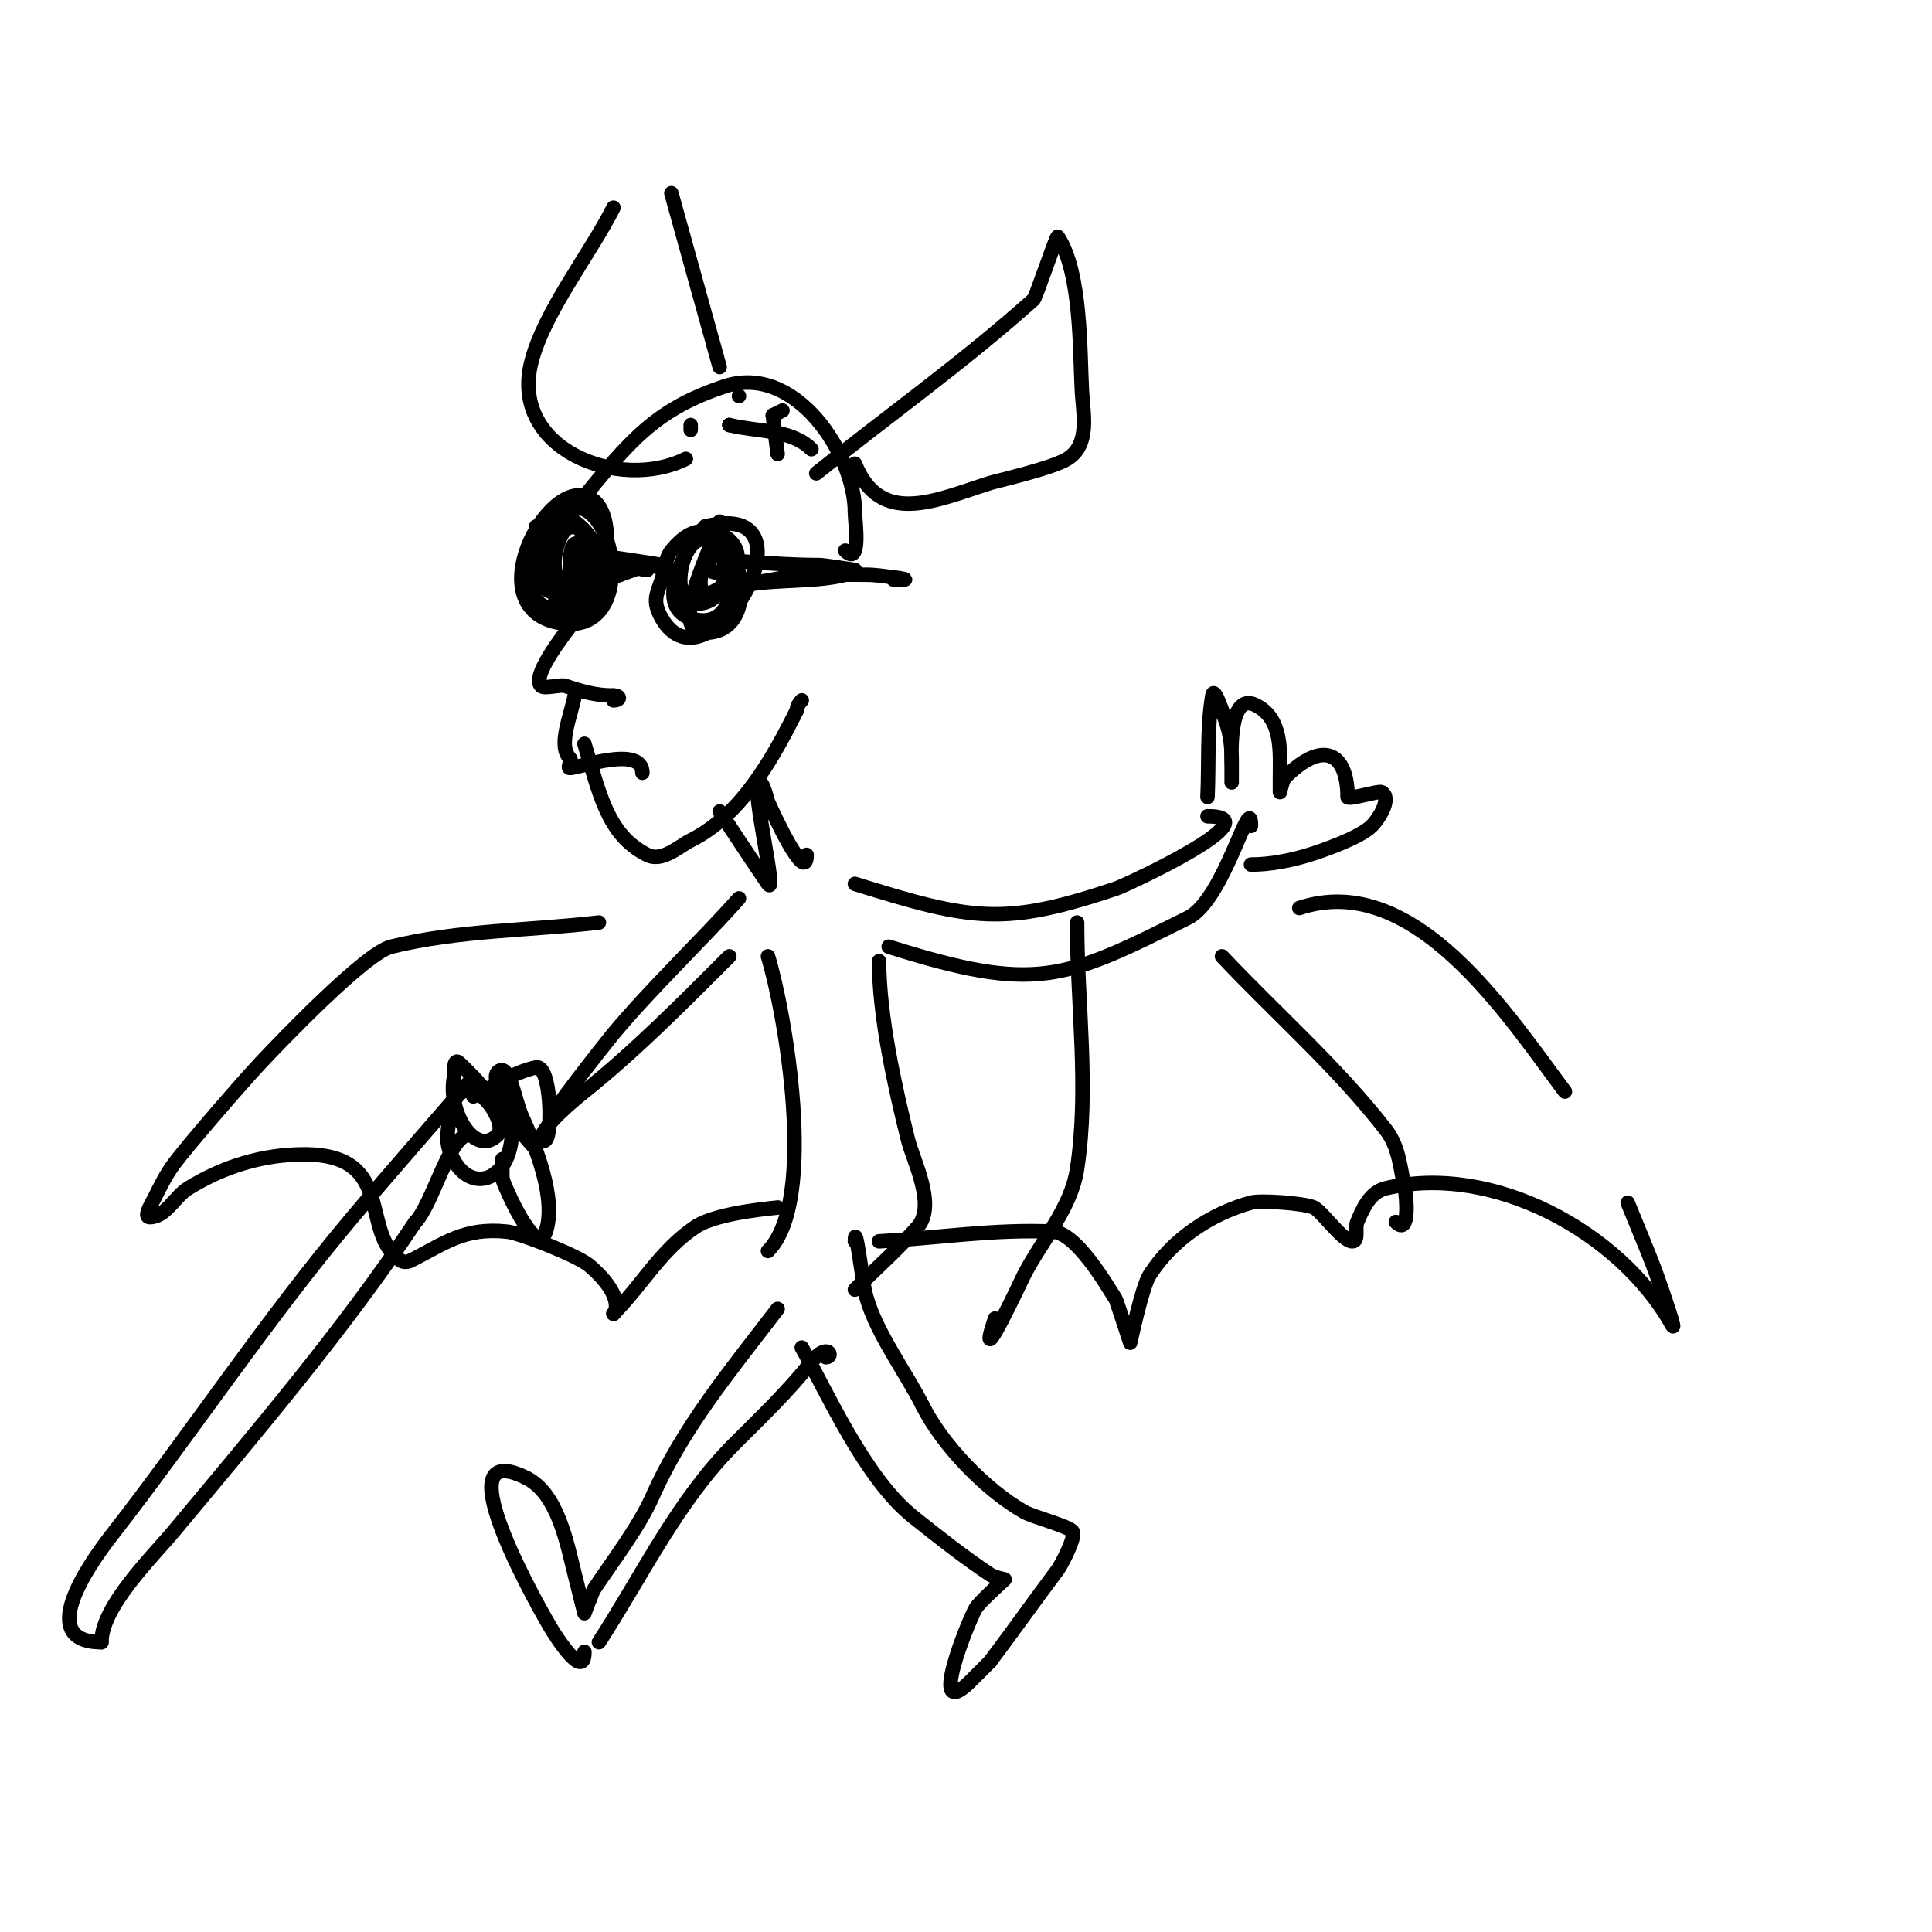 <svg viewBox='0 0 400 400' version='1.1' xmlns='http://www.w3.org/2000/svg' xmlns:xlink='http://www.w3.org/1999/xlink'><g fill='none' stroke='#000000' stroke-width='3' stroke-linecap='round' stroke-linejoin='round'><path d='M111,109c2,6.333 2.892,13.13 6,19c0.698,1.319 6.865,-6.685 7,-7c1.838,-4.288 3.235,-15.382 -2,-18c-8.739,-4.369 -23.275,23.121 -6,26c19.001,3.167 9.436,-37.81 -4,-19c-1.545,2.162 -2.184,4.552 -3,7'/><path d='M109,117c0,19.758 25.002,2.251 10,-9c-4.958,-3.718 -10.068,11.288 -6,14c6.788,4.525 10.838,-13 6,-13c-5.107,0 -6.979,13 0,13'/><path d='M119,122c1.59,-3.181 4.448,-10.776 0,-13c-3.046,-1.523 -6.587,10.471 -2,12c3.553,1.184 4,-3.848 4,-6c0,-1.333 0.943,-4.943 0,-4c-1.202,1.202 -4.506,9.494 -3,11c0.667,0.667 1.65,-1.125 2,-2c2.416,-6.039 -2,-11.721 -2,-3'/><path d='M118,117'/><path d='M118,123c5.333,-2 10.596,-4.199 16,-6c1.009,-0.336 6,2 6,2c0,0 -1.834,-1.709 -3,-2c-1.35,-0.337 -13,-2 -13,-2c0,0 4.549,0.774 5,1c1.602,0.801 3.179,2 5,2'/><path d='M149,108c-2.445,7.335 -10.732,23 -3,23c14.69,0 4.993,-31.991 -7,-17c-1.317,1.646 -1.333,4 -2,6c-1.025,3.076 -2.032,4.443 0,8c9.613,16.822 33.783,-25.196 9,-19'/><path d='M146,109c-3.415,3.415 -11.077,16.308 -3,19c9.999,3.333 10.797,-12.602 4,-16c-5.774,-2.887 -8.885,13 -3,13c10.288,0 4.98,-17.94 2,-9c-0.537,1.612 -1,3.3 -1,5'/><path d='M145,121c0,5.919 13.298,-4.468 5,-10c-1.549,-1.033 -4.171,5.829 -3,7c1.832,1.832 4.457,-2 6,-2'/><path d='M115,126l0,-2'/><path d='M150,116c6.662,0.416 13.325,1 20,1c0.301,0 7,1 7,1c0,0 -1.277,0.819 -2,1c-6.097,1.524 -13.65,0.942 -20,2c-0.986,0.164 -3,0 -3,0c0,0 5.365,-0.473 8,-1c6.66,-1.332 13.255,-1 20,-1c1.352,0 9.21,1 7,1'/><path d='M187,120c-0.667,0 -1.333,0 -2,0'/><path d='M120,104c10.576,-13.017 15.868,-19.289 30,-24c14.783,-4.928 27,14.249 27,26'/><path d='M177,106c0,1.878 1.388,11.388 -2,8'/><path d='M143,89l0,-1'/><path d='M153,82l0,0'/><path d='M160,86l2,-1'/><path d='M160,86l1,8'/><path d='M151,88l0,0'/><path d='M151,88c5.73,1.433 12.823,0.823 17,5'/><path d='M128,118c-1.622,1.622 -19.102,20.898 -16,24c0.714,0.714 3.987,-0.338 5,0c3.414,1.138 6.3,2 10,2'/><path d='M127,144c1.5,0 1.5,1 0,1'/><path d='M119,144c-0.891,4.457 -3.552,10.448 -1,13c0.471,0.471 -0.667,2 0,2c1.881,0 15,-4.792 15,1'/><path d='M121,154c3.114,10.121 4.679,18.84 13,23c3.12,1.56 6.541,-1.771 9,-3c10.551,-5.276 16.995,-16.99 22,-27'/><path d='M165,147c0,-0.745 0.473,-1.473 1,-2'/><path d='M149,168c3.333,5 6.596,10.048 10,15c2.016,2.933 -3.383,-19.617 -2,-21c0.85,-0.85 1.818,3.575 2,4c0.716,1.67 8,17.54 8,11'/><path d='M159,198c3.418,11.109 10.437,50.563 0,61'/><path d='M161,271c-9.887,12.929 -19.543,24.471 -26,39c-2.734,6.151 -8.186,13.28 -12,19c-0.312,0.468 -2,5 -2,5c0,0 -1.333,-5.333 -2,-8c-1.608,-6.433 -3.511,-16.756 -10,-20'/><path d='M109,306c-18.472,-9.236 4.074,29.457 5,31c0.641,1.068 7,11.412 7,5'/><path d='M124,340c9.006,-13.884 16.298,-29.298 28,-41c5.727,-5.727 10.938,-10.672 16,-17c3.4,-4.251 4.707,-1 3,-1'/><path d='M166,279c5.175,9.156 13.051,27.04 23,35c5.184,4.147 10.549,8.366 16,12c0.877,0.585 3,1 3,1c0,0 -5.265,4.713 -6,6c-1.627,2.848 -10.233,24.233 -1,15c1.333,-1.333 2.667,-2.667 4,-4'/><path d='M205,344c4.953,-6.604 9.265,-12.687 14,-19c0.576,-0.768 3.988,-7.012 3,-8c-1.137,-1.137 -8.145,-2.94 -10,-4c-7.96,-4.549 -16.908,-13.816 -21,-22'/><path d='M191,291c-3.535,-7.071 -10.425,-16.123 -12,-24c-0.403,-2.016 -2,-14.416 -2,-10'/><path d='M177,267c4.333,-4.333 8.965,-8.388 13,-13c3.896,-4.453 -0.925,-13.699 -2,-18c-2.709,-10.838 -6,-25.708 -6,-37'/><path d='M153,186c-8.04,9.045 -18.149,18.579 -26,28c-1.58,1.896 -15.124,19.124 -11,15'/><path d='M151,198c-9.639,9.639 -19.379,19.503 -30,28c-1.917,1.534 -9,7.279 -9,10'/><path d='M111,238c-5.333,-6 -10.154,-12.498 -16,-18c-1.237,-1.164 -0.961,2.803 -1,3c-1.432,7.159 4.316,16.684 9,12c2.828,-2.828 -7.939,-17.429 -10,-3c-0.283,1.98 -0.632,4.103 0,6c3.268,9.803 13,7.193 13,-4'/><path d='M106,234c0,-1.333 -0.567,-2 1,-2'/><path d='M98,223c-8.333,9.667 -16.779,19.238 -25,29c-17.752,21.08 -33.068,44.23 -50,66c-4.788,6.156 -15.709,22 -2,22'/><path d='M21,340c0,-7.398 10.542,-17.65 15,-23c17.299,-20.758 35.112,-41.669 50,-64'/><path d='M86,253c3.506,-3.506 7.059,-18 11,-18'/><path d='M98,227c4.333,-2 8.32,-5.064 13,-6c3.053,-0.611 3.43,13.57 2,15c-2.633,2.633 -12.162,-11.838 -10,-14c2.427,-2.427 3.58,5.876 5,9c2.797,6.154 7.302,17.095 5,24c-1.965,5.895 -8.643,-9.572 -9,-11'/><path d='M104,244l0,-4'/><path d='M177,183c24.509,7.659 30.925,8.692 54,1c2.121,-0.707 32.956,-15 19,-15'/><path d='M184,196c30.508,9.634 36.219,6.89 62,-6c7.552,-3.776 13,-26.677 13,-19'/><path d='M250,165c0.333,-7 -0.152,-14.087 1,-21c0.368,-2.206 2.293,3.879 3,6c1.139,3.418 1,6.43 1,10c0,0.667 0,2 0,2c0,0 0,-2 0,-3c0,-1.962 -0.897,-15.948 5,-13c5.647,2.824 5,9.745 5,15c0,1 0,3 0,3c0,0 0.567,-2.567 1,-3'/><path d='M266,161c8.095,-8.095 13,-4.97 13,4c0,0.684 6.409,-1.296 7,-1c2.171,1.085 -0.284,5.284 -2,7c-2.491,2.491 -10.435,5.211 -13,6c-3.77,1.16 -8.049,2 -12,2'/><path d='M182,257c12,-0.667 23.995,-2.572 36,-2c4.862,0.232 11.116,11.039 13,14c0.162,0.255 3,9 3,9c0,0 2.442,-11.552 4,-14c4.706,-7.395 12.618,-12.672 21,-15c1.881,-0.523 10.909,0.07 13,1c1.67,0.742 5.955,7 8,7c1.374,0 0.459,-2.737 1,-4c1.17,-2.729 2.569,-6.193 6,-7c22.111,-5.203 48.167,9.041 59,28'/><path d='M346,274c1.556,3.113 -1.811,-6.729 -3,-10c-1.84,-5.061 -4,-10 -6,-15'/><path d='M324,226c-11.791,-15.722 -31.21,-45.93 -55,-38'/><path d='M223,191c0,17 2.533,34.19 0,51c-1.222,8.107 -7.24,14.714 -11,22c-0.228,0.441 -10.395,22.184 -6,9'/><path d='M253,198c11.333,12 23.885,22.957 34,36c2.778,3.583 3.016,8.574 4,13c0.039,0.178 1.073,9.073 -2,6'/><path d='M169,98c15,-12 30.692,-23.183 45,-36c0.463,-0.415 4.77,-13.345 5,-13c4.941,7.412 4.556,24.008 5,32c0.264,4.759 1.714,11.054 -3,14c-3.16,1.975 -14.635,4.569 -16,5c-11.216,3.542 -22.734,9.165 -28,-4'/><path d='M149,76l-10,-36'/><path d='M127,43c-4.707,9.415 -14.412,21.649 -17,32c-4.545,18.18 18.342,26.829 32,20'/><path d='M124,191c-14.333,1.667 -28.986,1.562 -43,5c-5.347,1.311 -22.676,19.406 -27,24c-3.861,4.102 -15.287,17.319 -18,21c-1.594,2.164 -2.798,4.596 -4,7c-0.615,1.229 -2.374,4 -1,4c3.333,0 5.161,-4.253 8,-6c7.274,-4.476 15.332,-7 24,-7c19.148,0 11.327,16.218 20,22c0.555,0.37 1.404,0.298 2,0c7.011,-3.505 11.014,-6.946 20,-6c2.785,0.293 14.698,5.027 17,7c7.973,6.834 5,10.382 5,10'/><path d='M127,272c5.931,-5.931 9.78,-13.187 17,-18c4.787,-3.191 18.037,-4 17,-4'/></g>
</svg>